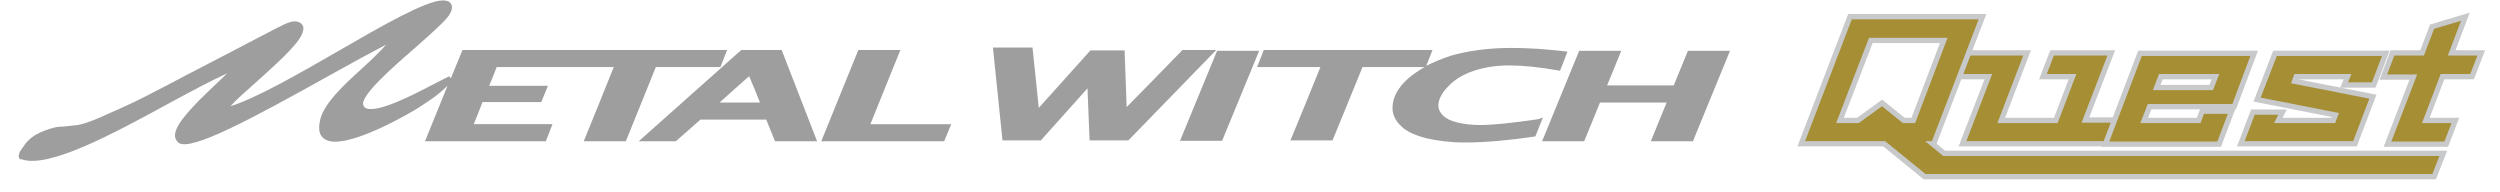<?xml version="1.0" encoding="utf-8"?>
<!-- Generator: Adobe Illustrator 20.1.0, SVG Export Plug-In . SVG Version: 6.00 Build 0)  -->
<svg version="1.1" id="レイヤー_1" xmlns="http://www.w3.org/2000/svg" xmlns:xlink="http://www.w3.org/1999/xlink" x="0px"
	 y="0px" width="600px" height="46px" viewBox="0 0 600 46" style="enable-background:new 0 0 600 46;" xml:space="preserve">
<style type="text/css">
	.st0{fill:#231815;}
	.st1{fill:#00A17A;}
	.st2{fill:#E50012;}
	.st3{fill:#8F8F8F;}
	.st4{fill:#003786;}
	.st5{fill:#CD000D;}
	.st6{fill:#9F8143;}
	.st7{fill-rule:evenodd;clip-rule:evenodd;fill:#656464;}
	.st8{fill:#CBAC6E;}
	.st9{fill:#FFFFFF;}
	.st10{fill:none;stroke:#004097;stroke-width:3.559;stroke-linecap:square;stroke-linejoin:round;}
	.st11{fill:#DBDCDC;}
	.st12{fill:#9E9E9F;}
	.st13{fill:#A68E35;stroke:#C8C9CA;stroke-width:1.266;}
	.st14{fill:#D2A000;}
	.st15{fill:#A0A1A1;}
	.st16{fill:#0062B0;}
	.st17{fill:none;stroke:#231815;stroke-width:0.311;}
	.st18{fill:#B28D19;}
	.st19{fill:#C39A31;}
	.st20{fill:#0C3B60;}
	.st21{fill:#AAA126;}
	.st22{fill:#B8B7B4;}
	.st23{fill:#CEA60F;}
	.st24{fill:#D2D8DB;}
	.st25{fill:#DDBA00;}
	.st26{fill:#CC0C18;}
	.st27{fill:none;stroke:#001A58;stroke-width:3.825;stroke-linecap:square;stroke-linejoin:bevel;}
	.st28{fill:#D8D8D9;}
	.st29{fill:#7D7D7D;}
	.st30{fill:#0B2A57;}
	.st31{fill:#C8C9CA;stroke:#C8C9CA;stroke-width:0.832;stroke-linecap:square;stroke-linejoin:bevel;}
	.st32{fill:#C8C9CA;}
	.st33{fill:#CF000E;}
	.st34{fill:#7C6700;}
	.st35{fill:#A08143;}
	.st36{fill:#A9AAAA;}
	.st37{fill:#694A31;}
	.st38{fill:#9C9C9D;}
	.st39{fill:#009844;}
	.st40{fill:#BCBDBD;}
	.st41{fill:#FFE100;}
</style>
<g>
	<g>
		<path class="st12" d="M283.7,12.1c0,0-11.5,11.8-13.3,13.6c-0.1-2.4-0.5-13.6-0.5-13.6h-8.2c0,0-10.8,12-12.4,13.8
			c-0.2-2.3-1.5-14.5-1.5-14.5h-0.6h-8.9l2.3,22.3h9.2c0,0,9.5-10.6,11.2-12.5c0.1,2.4,0.5,12.5,0.5,12.5h9.3l21.1-21.7H283.7z"/>
		<polygon class="st12" points="301.2,12.2 292.1,12.2 283.2,33.8 293.3,33.8 302.2,12.2 		"/>
		<path class="st12" d="M369.2,28.6c-6.1,0.9-10.8,1.4-14,1.4c-2,0-3.8-0.2-5.4-0.6c-1.6-0.4-2.7-0.9-3.5-1.7
			c-0.7-0.7-1.1-1.5-1.1-2.3c0-1.5,0.8-3.1,2.4-4.7c1.6-1.7,3.7-2.9,6.1-3.7c2.4-0.8,5.3-1.3,8.4-1.3c3.4,0,7.4,0.4,11.8,1.2
			l0.5,0.1l1.8-4.6l-0.8-0.1c-4.4-0.5-8.6-0.8-12.6-0.8c-5.7,0-10.6,0.7-14.7,1.9c-2.1,0.7-4,1.5-5.8,2.4l1.5-3.8h-0.9h-39.6
			l-1.6,4.1c0,0,13.6,0,15.2,0c-0.6,1.6-7.2,17.6-7.2,17.6h10.1c0,0,6.9-16.8,7.2-17.6c0.7,0,12.9,0,14.9,0
			c-1.4,0.8-2.7,1.7-3.8,2.6c-2.6,2.3-3.9,4.7-3.9,7.2c0,1.6,0.7,3.1,2.1,4.4c1.3,1.3,3.4,2.2,6.1,2.9c2.7,0.6,5.7,1,9.1,1
			c4.9,0,10.5-0.5,16.6-1.4l0.4-0.1l1.8-4.5L369.2,28.6z"/>
		<path class="st12" d="M414.3,12.2h-9.2c0,0-3.1,7.6-3.4,8.3c-0.8,0-14.3,0-16,0c0.6-1.4,3.4-8.3,3.4-8.3H379l-8.9,21.7h10.1
			c0,0,3.5-8.5,3.8-9.3c0.8,0,14.3,0,16,0c-0.6,1.4-3.8,9.3-3.8,9.3h10.1l8.9-21.7H414.3z"/>
		<path class="st12" d="M172.9,16.1l1.6-4.1h-0.9H111l-2.8,6.8l-0.4-0.5l-3.7,1.9c-5,2.6-13.3,6.9-16.2,5.8
			c-0.4-0.2-0.6-0.4-0.7-0.8C86.4,23,94.4,16,99.6,11.5c3.6-3.2,6.7-5.9,8-7.6c0.5-0.7,1.2-1.9,0.7-2.9c-0.3-0.6-1-0.9-2-0.9
			c-4,0-14.3,5.9-25.2,12.2c-9.7,5.6-19.7,11.3-25.8,13.2c1.2-1.4,3.6-3.5,6.2-5.8c6.8-6.1,11.3-10.3,11.3-12.8c0-0.1,0-0.3,0-0.4
			c-0.1-0.4-0.4-1-1.4-1.3c-1.3-0.3-2.7,0.4-4.5,1.3l-1.2,0.6c0,0-8.8,4.6-8.8,4.6c0,0-12.7,6.6-12.7,6.6c-5.9,3.1-11.4,6.1-18,8.9
			c-2.8,1.3-5.4,2.4-7.5,2.8c0,0-3.7,0.4-3.7,0.4c-0.8,0-1.4,0-3,0.5c-3.3,1.1-4.6,2-6,3.7l-0.1,0.2c-1,1.3-2,2.6-1,3.5L5,38.2
			l0.1,0c6.4,2.4,22.1-6.1,36-13.7c5-2.7,9.7-5.2,13.4-6.9c-0.8,0.8-1.7,1.7-2.7,2.6c-5.6,5.3-9.8,9.6-9.8,12.3c0,0.1,0,0.1,0,0.2
			c0.1,0.7,0.4,1.2,0.9,1.6c3,2,17.2-5.6,36.9-16.6c5.2-2.9,9.8-5.4,12.9-7c-1.7,1.9-3.9,4-6,5.9c-4.3,3.9-8.7,8-9.8,11.9
			c-0.2,0.8-0.3,1.5-0.3,2.2c0,1.2,0.4,2,1.2,2.6c4.7,3.5,22.3-7.2,22.4-7.3c3.7-2.4,4.9-3.2,7.2-5.4l-5.4,13.3h29l1.6-4.1
			c0,0-17.2,0-18.9,0c0.5-1.2,1.9-4.7,2.1-5.3c0.8,0,14.1,0,14.1,0l1.6-3.9c0,0-12.5,0-14.1,0c0.5-1.2,1.6-3.9,1.8-4.5
			c0.8,0,26.4,0,28.1,0c-0.6,1.6-7.2,17.8-7.2,17.8h10.1c0,0,6.9-17,7.2-17.8C158.5,16.1,172.9,16.1,172.9,16.1z"/>
		<path class="st12" d="M187.2,12h-9.3l-24.6,21.9h8.9c0,0,5.6-4.9,5.9-5.2c0.5,0,15,0,15.8,0c0.3,0.7,2.1,5.2,2.1,5.2h10.1
			L187.6,12H187.2z M182.4,24.6c-1.4,0-7.4,0-9.7,0c1.7-1.5,6.1-5.5,7.1-6.3C180.3,19.4,181.9,23.3,182.4,24.6z"/>
		<path class="st12" d="M216.1,12h-0.9H206l-8.9,21.9h29.5l1.7-4.1c0,0-17.7,0-19.4,0C209.5,28.2,216.1,12,216.1,12z"/>
	</g>
	<g>
		<path class="st13" d="M480.3,28.9h13.1l4-10.5h-7.1l2.2-5.7h14.2l-6.2,16.1h7.1l-2.2,5.7H471l6.2-16.1h-7.1l2.2-5.7h14.2
			L480.3,28.9z"/>
		<path class="st13" d="M536.2,25.6h-20.3l-1.3,3.3h13.1l0.8-2.2h7.1l-3,7.9h-27.3l8.3-21.8h27.4L536.2,25.6z M517.6,21h13.1l1-2.6
			h-13.1L517.6,21z"/>
		<path class="st13" d="M546.8,28.9H560l0.5-1.3l-18.8-3.7l4.3-11.1h26.6l-2.9,7.6h-7.1l0.8-2h-12.3l-0.4,1.1l18.8,3.7l-4.3,11.3
			h-27.4l2.9-7.6h7.1L546.8,28.9z"/>
		<path class="st13" d="M574.2,12.7h7.1l2.4-6.3l8-2.4l-3.3,8.7h7.1l-2.2,5.7h-7.1l-4,10.5h7.1l-2.2,5.7H573l6.2-16.1H572
			L574.2,12.7z"/>
		<path class="st13" d="M586.4,36.8H466.6l-2.8-2.3h0.3L475.8,4H444l-11.7,30.5h19.9l9.7,7.9h122.3L586.4,36.8z M449,9.7h17.5
			l-7.3,19.2h-2.3l-5.2-4.2l-5.8,4.2h-4.3L449,9.7z"/>
	</g>
</g>
</svg>

